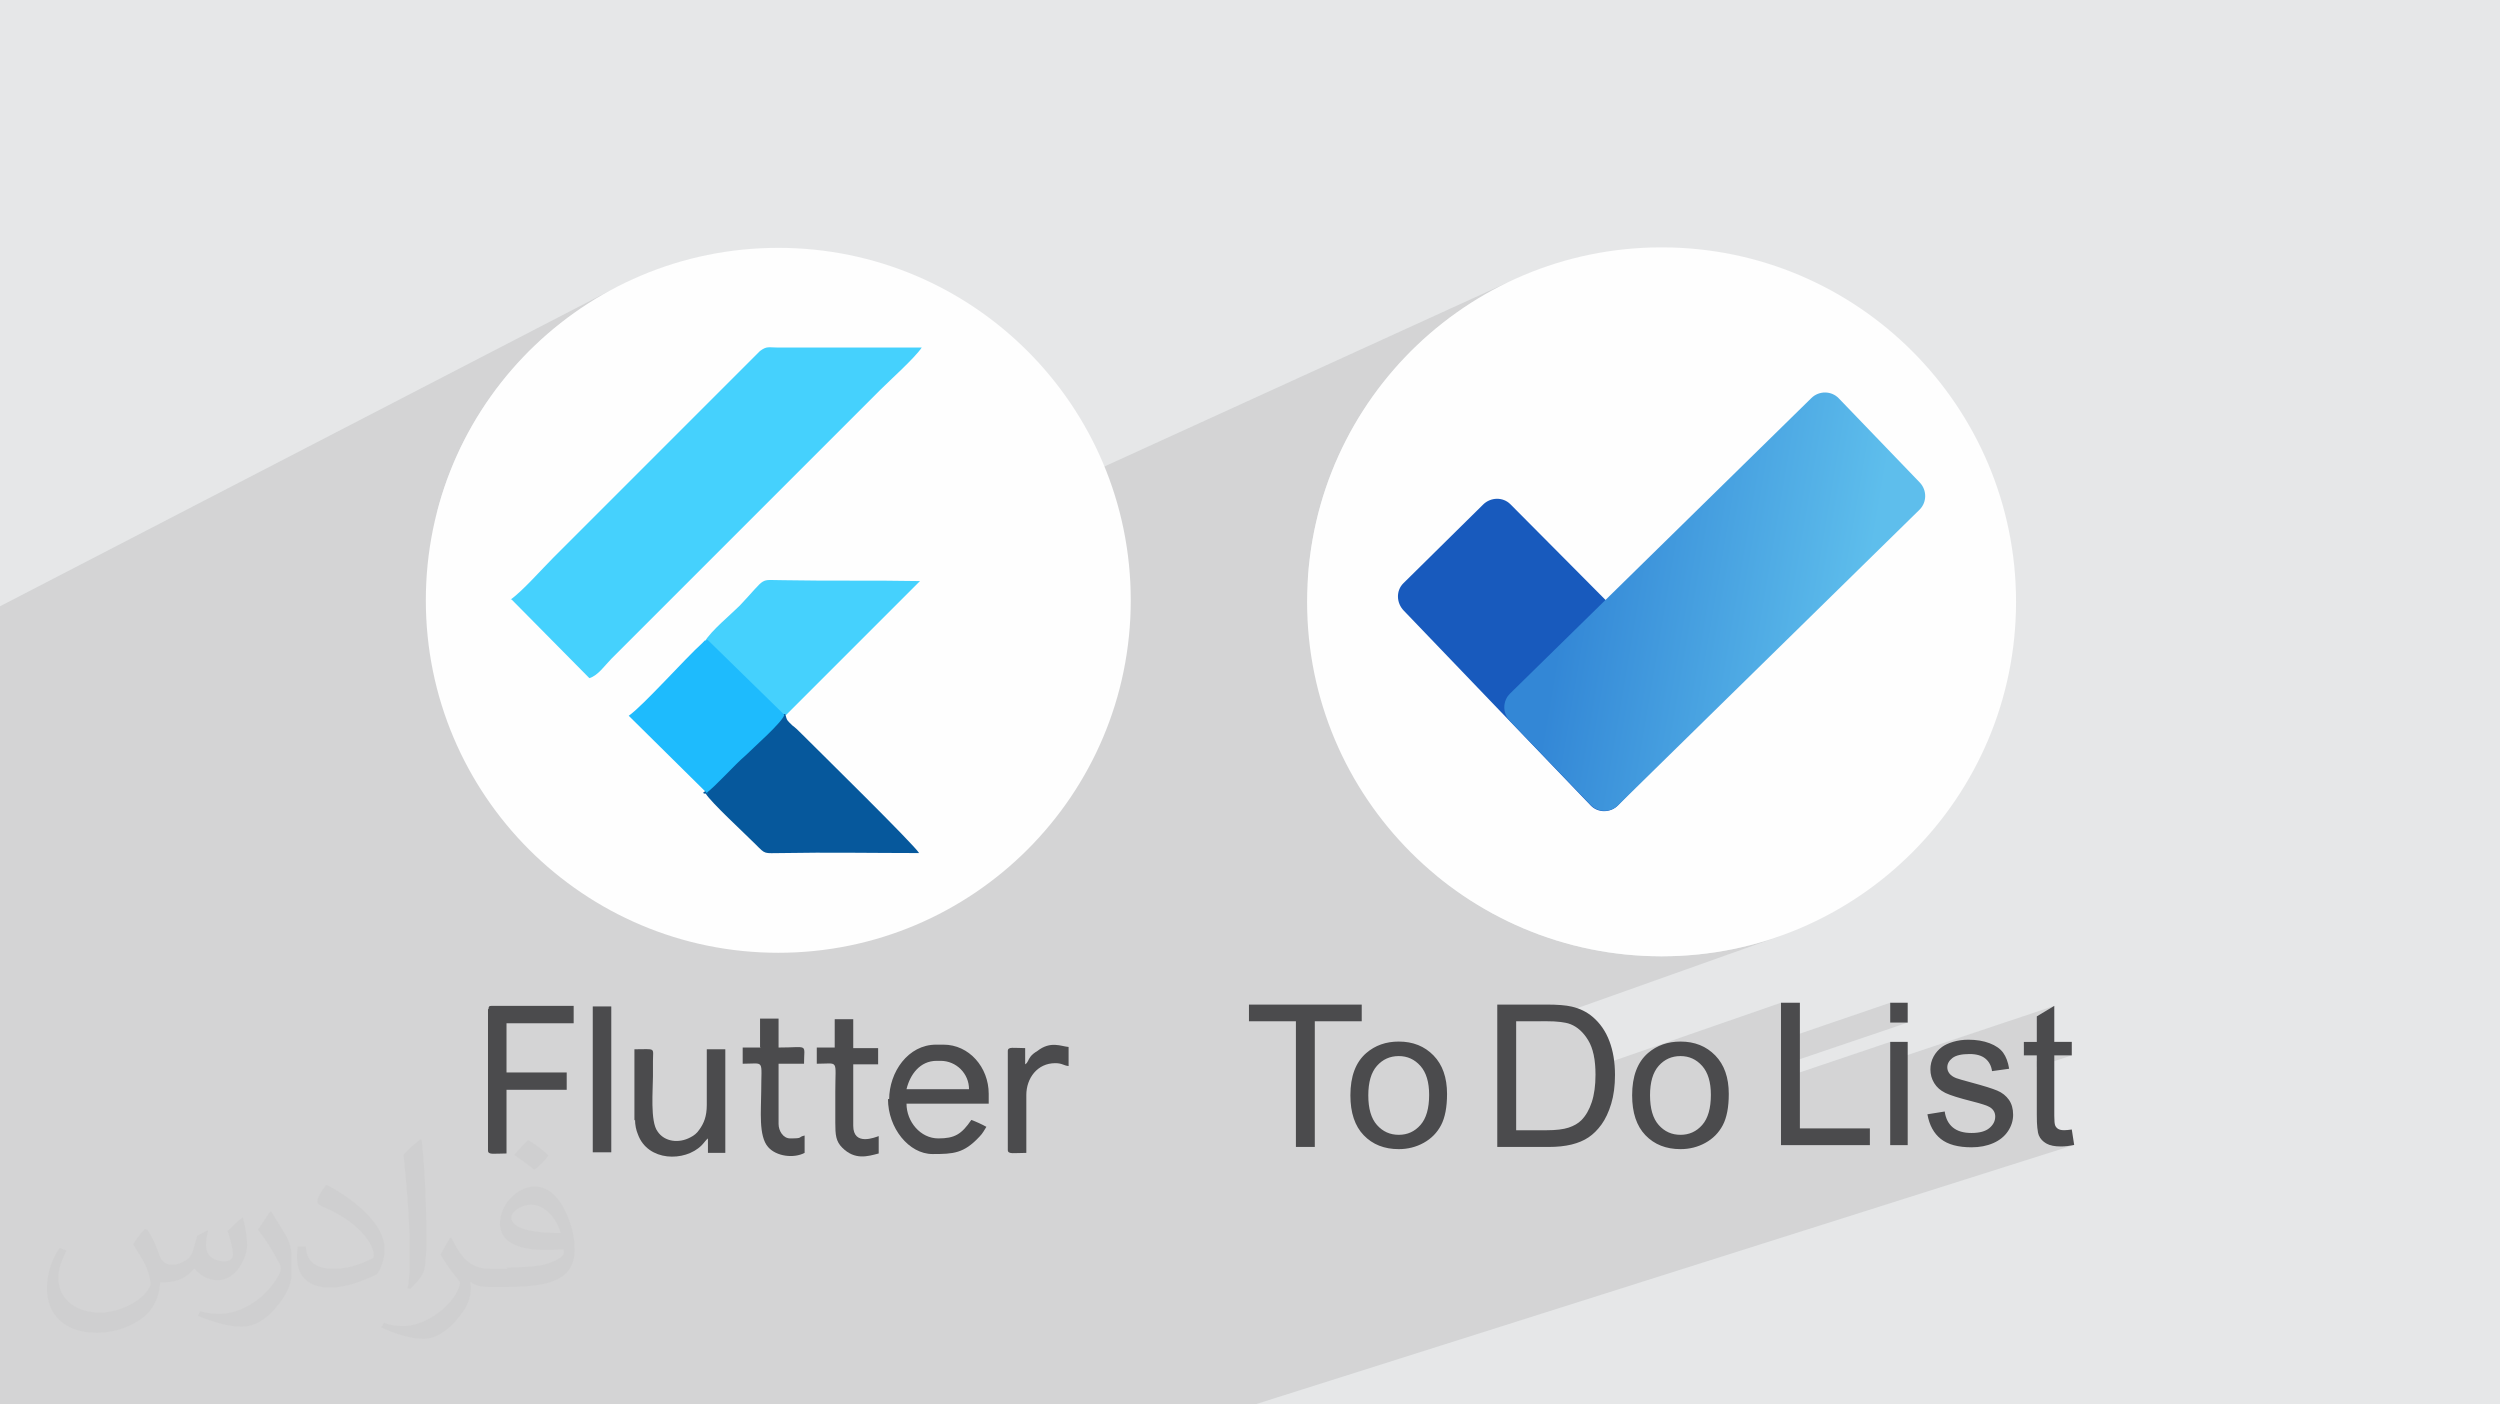 <?xml version="1.0" encoding="UTF-8"?>
<!DOCTYPE svg PUBLIC "-//W3C//DTD SVG 1.1//EN" "http://www.w3.org/Graphics/SVG/1.1/DTD/svg11.dtd">
<!-- Creator: CorelDRAW -->
<svg xmlns="http://www.w3.org/2000/svg" xml:space="preserve" width="3.709in" height="2.083in" version="1.1" style="shape-rendering:geometricPrecision; text-rendering:geometricPrecision; image-rendering:optimizeQuality; fill-rule:evenodd; clip-rule:evenodd"
viewBox="0 0 3706 2081.32"
 xmlns:xlink="http://www.w3.org/1999/xlink"
 xmlns:xodm="http://www.corel.com/coreldraw/odm/2003">
 <defs>
  <style type="text/css">
   <![CDATA[
    .fil3 {fill:#FEFEFE}
    .fil6 {fill:#06589C}
    .fil9 {fill:#185ABD}
    .fil7 {fill:#1EBBFD}
    .fil5 {fill:#45D1FD}
    .fil8 {fill:#4B4B4D}
    .fil0 {fill:#E6E7E8}
    .fil4 {fill:#FEFEFE}
    .fil11 {fill:#4B4B4D;fill-rule:nonzero}
    .fil2 {fill:#373435;fill-opacity:0.031}
    .fil1 {fill:#373435;fill-opacity:0.102}
    .fil10 {fill:url(#id0)}
   ]]>
  </style>
  <linearGradient id="id0" gradientUnits="userSpaceOnUse" x1="2326" y1="855.24" x2="2757.87" y2="928.56">
   <stop offset="0" style="stop-opacity:1; stop-color:#3387D6"/>
   <stop offset="1" style="stop-opacity:1; stop-color:#5EBEEC"/>
  </linearGradient>
 </defs>
 <g id="Layer_x0020_1">
  <polygon class="fil0" points="-0,0 3706,0 3706,2081.32 -0,2081.32 "/>
  <polygon class="fil1" points="2694.76,583.85 2259.68,768.27 2239.11,747.57 2234.63,743.92 2229.66,741.36 2224.36,739.86 2218.88,739.42 2213.4,740.03 2208.08,741.66 1938.95,856.92 1940.36,838.44 1943.7,812.14 1948.32,786.26 1954.19,760.84 1961.27,735.91 1969.53,711.49 1978.94,687.63 1989.46,664.35 2001.07,641.7 2013.72,619.69 2027.38,598.37 2042.04,577.77 2057.63,557.92 2074.15,538.85 2091.55,520.6 2109.8,503.2 2128.86,486.69 2148.72,471.09 2169.32,456.44 2190.64,442.77 2212.64,430.12 2235.3,418.51 1266.4,860.74 1262.65,860.74 1256.33,860.74 1250.01,860.74 1243.69,860.73 1237.37,860.73 1231.05,860.72 1224.73,860.7 1218.41,860.68 1212.09,860.65 1205.77,860.62 1199.45,860.58 1193.13,860.52 1186.81,860.46 1180.48,860.39 1174.17,860.3 1167.85,860.2 1161.53,860.09 1155.05,860.03 1149.65,859.9 1145.13,859.78 1141.37,859.77 1138.18,859.93 1135.43,860.36 1132.94,861.14 926.06,956.82 1304.13,578.75 1307.28,575.64 1310.85,572.19 1314.77,568.44 1318.96,564.44 1323.38,560.25 1327.93,555.91 1332.56,551.47 1337.2,546.98 1341.78,542.49 1346.23,538.06 1350.47,533.71 1354.46,529.52 1358.11,525.53 1361.36,521.78 1364.13,518.32 1366.37,515.22 1153.74,515.22 1148.9,515.12 1144.93,514.93 1141.59,514.8 1138.66,514.89 1135.92,515.34 1133.13,516.31 648.26,757.34 654.74,734.54 662.95,710.26 672.31,686.53 682.77,663.39 694.31,640.86 706.89,618.98 720.48,597.78 735.05,577.3 750.56,557.56 766.98,538.6 784.28,520.45 802.43,503.15 821.39,486.73 841.12,471.22 861.61,456.65 882.81,443.06 904.69,430.48 -0,898.73 -0,1079.59 -0,1087.68 -0,1179.04 -0,1208.05 -0,1250.85 -0,1250.86 -0,1385.12 -0,1394.84 -0,1395.87 -0,1407.38 -0,1427.1 -0,1427.73 -0,1427.81 -0,1428.16 -0,1428.26 -0,1428.89 -0,1440.28 -0,1477.8 -0,1570.16 -0,1572.18 -0,1572.82 -0,1573.84 -0,1591.1 -0,1603.45 -0,1606.4 -0,1630.11 -0,1630.45 -0,1630.96 -0,1631.11 -0,1631.12 -0,1632.12 -0,1793.59 -0,1796.59 -0,1797.04 -0,1797.05 -0,1826.55 -0,1826.6 -0,1851.88 -0,1864.01 -0,1917.2 -0,1917.5 -0,1932.13 -0,1950.27 -0,1957.95 -0,1970.54 -0,1986.98 -0,1990.56 -0,1995.99 -0,1996.28 -0,1996.58 -0,1996.75 -0,1997.29 -0,2004.49 -0,2008.35 -0,2025.07 -0,2026.27 -0,2026.27 -0,2026.79 -0,2027.06 -0,2027.52 -0,2034.17 -0,2034.46 -0,2034.93 -0,2039.75 -0,2044.18 -0,2046.2 -0,2047.93 -0,2048.55 -0,2054.41 -0,2058.19 -0,2065.28 -0,2073.32 -0,2077.19 -0,2077.68 -0,2078.88 -0,2079.28 -0,2081.32 20.73,2081.32 27.04,2081.32 47.65,2081.32 47.79,2081.32 54.23,2081.32 54.97,2081.32 59.45,2081.32 71.24,2081.32 94.43,2081.32 105.66,2081.32 112.51,2081.32 121.69,2081.32 121.7,2081.32 122.45,2081.32 125.19,2081.32 131.18,2081.32 134.92,2081.32 138.18,2081.32 139.87,2081.32 145.07,2081.32 150.45,2081.32 161.27,2081.32 161.99,2081.32 180.32,2081.32 182.33,2081.32 193.37,2081.32 201.01,2081.32 208.28,2081.32 215.17,2081.32 231.97,2081.32 242.34,2081.32 262.14,2081.32 269.69,2081.32 301.38,2081.32 304.18,2081.32 319.06,2081.32 339.22,2081.32 375.41,2081.32 378.65,2081.32 400.78,2081.32 402.64,2081.32 461.12,2081.32 462.23,2081.32 496.47,2081.32 568.32,2081.32 575.44,2081.32 625.74,2081.32 658.31,2081.32 689.14,2081.32 833.9,2081.32 859.08,2081.32 926.7,2081.32 929.2,2081.32 931.28,2081.32 988.39,2081.32 991.32,2081.32 1064.4,2081.32 1102.22,2081.32 1121.62,2081.32 1138.19,2081.32 1160.42,2081.32 1192.67,2081.32 1210.83,2081.32 1237.06,2081.32 1257.58,2081.32 1262.86,2081.32 1282.08,2081.32 1283.18,2081.32 1290.98,2081.32 1293.33,2081.32 1300.75,2081.32 1304.7,2081.32 1306.12,2081.32 1349.27,2081.32 1366.7,2081.32 1372.11,2081.32 1381.87,2081.32 1398.4,2081.32 1434.3,2081.32 1450.92,2081.32 1454.73,2081.32 1467.47,2081.32 1472.76,2081.32 1473.43,2081.32 1495.94,2081.32 1542.06,2081.32 1591.13,2081.32 1613.85,2081.32 1618.17,2081.32 1641.48,2081.32 1659.96,2081.32 1662.05,2081.32 1685.19,2081.32 1719.59,2081.32 1748.11,2081.32 1770.82,2081.32 1814.79,2081.32 1816.66,2081.32 1862.45,2081.32 1877.85,2076.43 1882.46,2081.32 1877.85,2076.43 1885.89,2073.89 1892.84,2081.32 1885.89,2073.89 1888.65,2073.02 1896.47,2081.32 1888.65,2073.02 1893.66,2071.43 1903.15,2081.32 1893.66,2071.43 1893.8,2071.38 1903.33,2081.32 1893.8,2071.38 1897.9,2070.09 1908.64,2081.32 1897.9,2070.09 1901.28,2069.02 1910.83,2081.32 1901.28,2069.02 1931.53,2059.43 1950.23,2081.32 1931.53,2059.43 1974.59,2045.79 2009.12,2081.32 1974.59,2045.79 1988.14,2041.5 2022.44,2081.32 1988.14,2041.5 3074.75,1697.26 3072.05,1697.79 3069.43,1698.26 3066.88,1698.66 3064.41,1698.99 3062,1699.24 3059.67,1699.42 3057.42,1699.53 3055.24,1699.57 3051.82,1699.5 3048.6,1699.29 3045.57,1698.94 3042.74,1698.46 3040.11,1697.83 3037.67,1697.06 3035.43,1696.15 3033.38,1695.1 3031.52,1693.94 3029.79,1692.69 3028.22,1691.35 3026.78,1689.93 3025.49,1688.42 3024.34,1686.82 3023.33,1685.13 3022.47,1683.35 3021.73,1681.28 3021.09,1678.7 3020.55,1675.62 3020.1,1672.04 3019.76,1667.96 3019.52,1663.37 3019.37,1658.28 3019.33,1652.69 3019.33,1581.57 3071.21,1564.55 3045.27,1564.55 3019.33,1573.08 3019.33,1564.55 3000.17,1564.55 3000.17,1550.85 3019.33,1544.51 3019.33,1506.68 3045.27,1491.1 2802.02,1572.58 2802.02,1544.51 2640.13,1599.12 2640.13,1579.6 2827.96,1515.91 2802.02,1515.91 2802.02,1486.43 2640.13,1541.85 2640.13,1486.43 2364.84,1582.01 2364.79,1581.24 2364.49,1577.52 2364.11,1573.91 2363.64,1570.42 2363.09,1567.05 2362.46,1563.81 2361.73,1560.68 2360.93,1557.67 2360.04,1554.79 2359.06,1552.02 2358,1549.37 2356.86,1546.84 2355.63,1544.43 2354.32,1542.14 2351.54,1537.87 2348.61,1533.96 2345.53,1530.42 2342.31,1527.25 2338.93,1524.45 2335.42,1522.02 2331.75,1519.95 2327.94,1518.26 2324.92,1517.24 2321.48,1516.36 2317.61,1515.62 2313.31,1515.01 2308.58,1514.54 2303.42,1514.2 2297.84,1514 2291.82,1513.94 2283.56,1513.94 2643.79,1385.75 2619.37,1394.01 2594.44,1401.09 2569.01,1406.96 2543.14,1411.58 2516.84,1414.92 2490.15,1416.95 2463.11,1417.63 2436.07,1416.95 2409.39,1414.92 2383.09,1411.58 2357.21,1406.96 2331.79,1401.09 2306.85,1394.01 2282.44,1385.75 2258.58,1376.34 2235.3,1365.82 2212.64,1354.21 2190.64,1341.56 2169.32,1327.89 2148.72,1313.24 2130.27,1298.75 2389.24,1200.22 2394.22,1197.5 2398.65,1193.76 2845.38,755.71 2849.07,751.27 2851.72,746.32 2853.33,741.03 2853.9,735.57 2853.42,730.09 2851.91,724.75 2849.36,719.73 2845.77,715.18 2725.76,590.44 2721.34,586.71 2716.39,584.03 2711.1,582.41 2705.61,581.84 2700.11,582.32 "/>
  <path class="fil2" d="M218.49 1822.86c6.99,10.99 11.99,20.98 15.99,32.97 3,6.99 5,18.98 20.98,18.98 4,0 10.99,-1 16.98,-5 6.99,-3 11.99,-8.99 13.99,-16.98l5.99 -20.98 14.99 -7.99 1 1c-2,7.99 -3,14.99 -3,20.98 0,17.98 14.99,23.98 26.98,23.98 6.99,0 12.99,-3 12.99,-9.99 0,-7.99 -4,-22.98 -7.99,-34.97 6.99,-6.99 13.99,-13.99 21.98,-19.98l1 1c4,14.99 5.99,29.97 5.99,39.96 0,9.99 -4,19.98 -7.99,26.98 -6.99,13.99 -19.98,24.98 -35.97,24.98 -11.99,0 -24.98,-5.99 -33.97,-16.98l-1 0c-8.99,10.99 -21.98,19.98 -42.96,19.98l-6.99 0c-1,13.99 -4,23.98 -8.99,32.97 -12.99,24.98 -49.96,41.96 -84.94,41.96 -48.96,0 -73.95,-27.97 -73.95,-65.94 0,-22.98 7.99,-44.96 18.98,-59.95l9.99 4c-6.99,13.99 -11.99,26.98 -11.99,39.96 0,34.97 28.97,51.95 61.94,51.95 30.97,0 67.95,-19.98 74.94,-41.96 -3,-24.98 -11.99,-35.97 -25.98,-58.95 4,-7.99 9.99,-14.99 16.98,-22.98l1 0 0 0 3 1 0.02 -0.01 -0.01 0.01zm564.54 -132.89c9.99,5.99 20.98,13.99 29.97,22.98 -5.99,7.99 -11.99,14.99 -20.98,20.98 -9.99,-7.99 -19.98,-14.99 -29.97,-21.98 6.99,-7.99 13.99,-14.99 20.98,-21.98l0 0 0 0 0 0 0 0 0 0 0 0 0 0zm5 95.93c-16.98,0 -29.97,10.99 -29.97,18.98 0,16.98 32.97,22.98 72.95,22.98 -5,-19.98 -22.98,-41.96 -42.96,-41.96l0 0 0 0 0 0 0 0 -0.01 0zm-36.97 92.93c21.98,0 40.96,-1 54.95,-4 15.99,-4 29.97,-11.99 29.97,-17.98 0,-1 0,-3 -1,-5 -8.99,1 -18.98,1 -28.97,1 -28.97,0 -51.95,-6.99 -60.95,-22.98 -2,-4 -4,-9.99 -4,-14.99 0,-15.99 6.99,-30.97 18.98,-41.96 9.99,-8.99 20.98,-13.99 32.97,-13.99 20.98,0 36.97,16.98 47.96,42.96 5.99,13.99 10.99,30.97 10.99,50.95 0,13.99 -4,24.98 -11.99,33.97 -15.99,15.99 -44.96,20.98 -89.93,20.98l-20.98 0 0 0 -5 0c-10.99,0 -18.98,-2 -25.98,-6.99l-1 0c0,3 1,5 1,7.99 0,9.99 -3,22.98 -9.99,32.97 -19.98,29.97 -41.96,42.96 -59.95,42.96 -18.98,0 -41.96,-6.99 -62.94,-16.98l4 -6.99c6.99,3 15.99,5 28.97,5 33.97,0 77.94,-32.97 83.94,-63.94 -1,-3 -4,-5.99 -6.99,-9.99 -9.99,-11.99 -15.99,-21.98 -21.98,-31.97 5,-9.99 9.99,-17.98 13.99,-24.98l2 0c13.99,28.97 27.97,45.96 56.95,45.96l5 0 0 0 20.98 0 0 0 0 0 0 0 0 0 0 0 -1 -2 0 0zm-146.88 30.97c3,-13.99 3,-28.97 3,-42.96l0 -20.98c0,-38.96 -5,-95.93 -8.99,-133.89 6.99,-7.99 16.98,-16.98 24.98,-22.98l2 1c5,46.96 6.99,100.92 6.99,150.88 0,12.99 -1,25.98 -2,34.97 -1,11.99 -7.99,20.98 -21.98,34.97l-3 -1 0 0 0 0 0 0 0 0 0 0 -1 0 0 0zm-150.88 -61.96c1,17.98 9.99,32.97 40.96,32.97 19.98,0 35.97,-5 54.95,-13.99 3,-1 5,-3 5,-5 0,-11.99 -8.99,-26.98 -23.98,-40.96 -13.99,-12.99 -33.97,-24.98 -51.95,-31.97 -5.99,-3 -7.99,-5 -7.99,-7.99 0,-5 6.99,-16.98 12.99,-23.98l2 0c20.98,10.99 43.96,26.98 59.95,43.96 14.99,15.99 24.98,32.97 24.98,50.95 0,12.99 -4,25.98 -10.99,36.97 -22.98,10.99 -46.96,19.98 -69.95,19.98 -28.97,0 -48.96,-13.99 -48.96,-44.96 0,-3 0,-8.99 1,-15.99l9.99 0 0 0 0 0 0 0 0 0 2 0 0 0 0.01 0zm-51.95 -52.95l17.98 28.97c6.99,10.99 12.99,21.98 12.99,40.96l0 22.98c0,18.98 -11.99,39.96 -31.97,59.95 -14.99,13.99 -28.97,18.98 -41.96,18.98 -18.98,0 -39.96,-5.99 -64.94,-15.99l3 -6.99c7.99,2 16.98,4 27.97,4 35.97,0 71.95,-25.98 88.93,-57.95 2,-4 3,-6.99 3,-8.99 0,-4 -2,-7.99 -4,-10.99 -8.99,-16.98 -18.98,-32.97 -29.97,-46.96 5.99,-8.99 11.99,-17.98 17.98,-26.98l1 0 0 0 0 0 0 0 0 0 0 0 0 -1 0 0 -0.01 0z"/>
  <g id="_2768548830432">
   <circle class="fil3" cx="2463.11" cy="892.17" r="525.47"/>
   <g>
    <circle class="fil4" cx="1153.74" cy="889.91" r="522.49"/>
    <path class="fil5" d="M758.31 888.61l115.39 116.69c12.96,-3.88 23.34,-19.44 32.41,-28.52l398.02 -398.03c15.56,-15.56 51.87,-47.97 62.24,-63.53l-212.63 0c-14.26,0 -16.86,-2.6 -27.22,5.18l-305.97 305.98c-15.56,15.56 -47.97,51.87 -63.53,62.24l1.3 0 0 0 0 0 0 0 0 -0.01z"/>
    <path class="fil5" d="M1046.14 948.25l114.1 111.5 5.18 0 198.36 -198.36c-67.42,-1.3 -134.84,0 -202.26,-1.3 -37.6,0 -23.34,-6.48 -64.83,37.6 -12.96,12.96 -42.79,37.6 -51.87,53.16l0 -1.3 1.3 0 0 -1.3 0 0 0.01 0z"/>
    <path class="fil6" d="M1046.14 1176.44c7.78,12.96 57.05,58.35 73.9,75.2 15.56,15.56 11.67,12.96 38.89,12.96 67.42,-1.3 136.13,0 203.56,0 -7.78,-12.96 -149.11,-151.69 -175.04,-177.62 -5.18,-5.18 -7.78,-7.78 -12.96,-11.67 -7.78,-7.78 -7.78,-6.48 -10.36,-16.86l-5.18 0c-2.6,11.67 -45.38,49.27 -57.05,59.64 -16.86,16.86 -41.49,44.09 -59.64,57.05l1.3 1.3 0 0 0 0 2.6 0 0 0 -0.01 0z"/>
    <path class="fil7" d="M1046.14 1176.44c16.86,-12.96 41.49,-41.49 59.64,-57.05 11.67,-11.66 53.15,-47.97 57.05,-59.64l-114.1 -111.5c-6.48,2.6 -2.6,0 -7.78,5.18 -24.63,22.04 -88.16,93.35 -108.91,107.62l116.69 115.39 0 -1.3 -1.3 0 -1.3 1.3 0.01 0z"/>
   </g>
   <g>
    <path class="fil8" d="M1389.28 1572.6l5.14 0c23.18,0 42.05,18.87 42.05,42.04l-92.67 0c5.14,-21.45 19.74,-42.04 44.63,-42.04l0.85 0zm-72.93 56.64c0,42.9 30.89,81.52 66.07,81.52 30.89,0 46.34,-0.85 69.51,-25.74 5.14,-5.14 6.86,-9.44 10.29,-14.59 -6.01,-3.43 -15.44,-7.73 -22.31,-10.29 -14.59,21.45 -24.89,27.46 -48.91,27.46 -26.6,0 -47.19,-24.89 -47.19,-51.48l121.85 0 0 -14.59c0,-39.47 -29.17,-72.93 -66.94,-72.93l-11.16 0c-41.19,0 -69.51,40.33 -69.51,81.52l0 -0.85 -0.85 0 0 0 -0.85 0 0 0 -0.01 0z"/>
    <path class="fil8" d="M723.39 1496.23l0 209.38c0,6.86 9.43,4.3 27.46,4.3l0 -94.39 89.24 0 0 -25.74 -89.24 0 0 -72.93 99.55 0 0 -25.74 -121.85 0c-3.43,0 -4.29,0.85 -4.29,4.3l-0.85 0.85 0 0 0 0 0 0 0 0 -0.01 -0.01z"/>
    <path class="fil8" d="M941.35 1659.27c0,8.58 1.72,16.31 4.29,22.31 14.59,40.33 69.51,41.19 94.39,16.31 3.43,-3.43 6.86,-8.58 9.43,-10.3l0 21.46 25.74 0 0 -153.6 -27.46 0 0 82.37c0,17.16 -4.3,27.46 -11.16,36.9 -3.43,5.15 -7.72,8.58 -12.87,11.16 -17.16,9.43 -38.62,6.86 -48.91,-8.58 -11.16,-14.59 -6.86,-61.79 -6.86,-81.52 0,-7.72 0,-14.59 0,-22.31 0,-21.45 5.14,-18.02 -27.47,-18.02l0 105.55 0.87 -0.85 0 0 0 0 0 -0.87 0 0 0.01 -0.01z"/>
    <path class="fil8" d="M1128.42 1552.86l-27.46 0 0 24.03c33.46,0 27.46,-7.72 27.46,41.19 0,27.46 -4.29,66.07 10.29,82.38 12.01,13.73 37.75,17.16 54.05,8.58l0 -25.74c-11.16,2.57 -0.85,4.29 -21.46,4.29 -10.29,0 -17.15,-11.16 -17.15,-21.45l0 -89.24 37.75 0c0,-30.89 7.72,-24.03 -37.75,-24.03l0 -42.9 -27.46 0 0 42.9 0 0.86 0.85 -0.86 0 0 0.86 0 0 0 0.01 -0z"/>
    <path class="fil8" d="M1238.25 1552.86l-27.46 0 0 24.03c33.46,0 27.46,-7.72 27.46,41.19 0,15.44 0,30.89 0,46.34 0,18.02 0.85,27.47 10.29,36.9 18.87,18.87 37.75,12.87 54.05,8.58l0 -25.74c-5.14,1.72 -37.75,15.45 -37.75,-15.44l0 -90.96 36.9 0 0 -24.03 -36.9 0 0 -42.91 -27.46 0 0 42.91 0 0 0 -0.86 0 0 0.86 0 0 0 0.01 -0z"/>
    <path class="fil8" d="M1519.71 1577.75l0 -24.03c-17.16,0 -25.74,-2.57 -25.74,4.3l0 146.73c0,6.86 9.44,4.29 27.46,4.29l0 -85.81c0,-24.89 16.3,-47.19 42.91,-47.19 10.29,0 12.01,3.43 19.74,4.29l0 -28.32c-11.16,-0.85 -26.6,-9.43 -46.34,6.01 -4.29,2.57 -7.71,5.15 -10.29,8.58 -3.43,4.29 -3.43,8.58 -7.72,11.16l0 0.87 0 -0.87 0 0 0 0 0 0 -0.02 -0.01z"/>
    <polygon class="fil8" points="878.71,1708.18 906.16,1708.18 906.16,1491.94 878.71,1491.94 "/>
   </g>
   <g>
    <path class="fil9" d="M2198.57 747.97l-118.14 116.58c-11.22,11.07 -10.51,29.16 0.4,40.53l277.29 289.07c10.91,11.38 29.6,10.96 40.53,-0.4l120.02 -124.73c10.93,-11.36 10.71,-29.36 -0.4,-40.54l-279.17 -280.92c-11.11,-11.19 -29.32,-10.68 -40.53,0.4z"/>
    <path class="fil10" d="M2725.76 590.44l120.02 124.73c10.93,11.36 10.86,29.5 -0.4,40.54l-446.72 438.05c-11.25,11.04 -29.6,10.96 -40.53,-0.4l-120.02 -124.73c-10.93,-11.36 -10.86,-29.5 0.4,-40.54l446.72 -438.05c11.26,-11.04 29.61,-10.96 40.54,0.4z"/>
   </g>
   <path class="fil11" d="M1921.05 1700.25l0 -186.31 -69.58 0 0 -24.76 167.15 0 0 24.76 -69.57 0 0 186.31 -28.01 0zm80.77 -76.5c0,-28.25 7.86,-49.18 23.63,-62.79 13.11,-11.3 29.19,-16.95 48.1,-16.95 20.98,0 38.18,6.89 51.54,20.64 13.31,13.71 20,32.72 20,56.94 0,19.65 -2.95,35.08 -8.84,46.33 -5.89,11.25 -14.5,19.99 -25.8,26.24 -11.25,6.23 -23.59,9.33 -36.9,9.33 -21.42,0 -38.71,-6.83 -51.93,-20.53 -13.21,-13.71 -19.81,-33.46 -19.81,-59.21zm26.54 0.05c0,19.55 4.27,34.2 12.82,43.87 8.59,9.73 19.36,14.59 32.38,14.59 12.87,0 23.6,-4.86 32.18,-14.64 8.56,-9.76 12.82,-24.66 12.82,-44.66 0,-18.87 -4.33,-33.16 -12.92,-42.84 -8.61,-9.71 -19.31,-14.59 -32.08,-14.59 -13.02,0 -23.8,4.8 -32.38,14.49 -8.56,9.67 -12.82,24.27 -12.82,43.78zm191.2 76.45l0 -211.07 72.72 0c16.41,0 28.93,0.98 37.58,3 12.08,2.8 22.41,7.86 30.95,15.13 11.15,9.44 19.45,21.42 24.96,36.06 5.55,14.64 8.3,31.4 8.3,50.22 0,16.01 -1.87,30.21 -5.6,42.59 -3.73,12.39 -8.56,22.65 -14.39,30.76 -5.9,8.1 -12.29,14.49 -19.27,19.11 -6.92,4.67 -15.33,8.21 -25.15,10.62 -9.88,2.4 -21.17,3.58 -33.95,3.58l-76.15 0zm28 -24.77l45.01 0c13.9,0 24.81,-1.27 32.72,-3.88 7.91,-2.61 14.2,-6.24 18.91,-10.96 6.58,-6.63 11.75,-15.57 15.43,-26.78 3.69,-11.2 5.55,-24.76 5.55,-40.73 0,-22.11 -3.63,-39.11 -10.86,-51 -7.22,-11.89 -16.02,-19.85 -26.38,-23.88 -7.47,-2.9 -19.51,-4.32 -36.11,-4.32l-44.27 0 0 161.54zm171.91 -51.73c0,-28.25 7.86,-49.18 23.63,-62.79 13.12,-11.3 29.19,-16.95 48.1,-16.95 20.99,0 38.18,6.88 51.54,20.64 13.31,13.71 20,32.72 20,56.94 0,19.65 -2.95,35.08 -8.84,46.33 -5.9,11.25 -14.5,20 -25.8,26.24 -11.25,6.24 -23.59,9.33 -36.9,9.33 -21.42,0 -38.71,-6.82 -51.93,-20.53 -13.22,-13.71 -19.8,-33.46 -19.8,-59.21zm26.54 0.05c0,19.55 4.27,34.19 12.82,43.87 8.6,9.73 19.36,14.59 32.38,14.59 12.87,0 23.59,-4.86 32.18,-14.64 8.55,-9.77 12.82,-24.66 12.82,-44.66 0,-18.87 -4.32,-33.16 -12.92,-42.84 -8.6,-9.73 -19.31,-14.59 -32.09,-14.59 -13.02,0 -23.77,4.81 -32.38,14.49 -8.55,9.68 -12.82,24.27 -12.82,43.78zm194.13 73.71l0 -211.07 28.01 0 0 186.31 103.76 0 0 24.77 -131.77 0zm161.89 -181.59l0 -29.48 25.94 0 0 29.48 -25.94 0zm0 181.59l0 -153 25.94 0 0 153 -25.94 0zm55.17 -45.69l25.65 -4.13c1.42,10.27 5.45,18.15 12.04,23.63 6.57,5.47 15.82,8.21 27.61,8.21 11.94,0 20.78,-2.41 26.58,-7.27 5.74,-4.82 8.65,-10.52 8.65,-17.05 0,-5.85 -2.59,-10.48 -7.76,-13.81 -3.62,-2.32 -12.48,-5.24 -26.53,-8.79 -18.96,-4.79 -32.1,-8.86 -39.45,-12.38 -7.33,-3.51 -12.86,-8.37 -16.66,-14.55 -3.77,-6.14 -5.7,-12.97 -5.7,-20.44 0,-6.82 1.55,-13.13 4.67,-18.91 3.12,-5.81 7.39,-10.59 12.73,-14.44 4.04,-2.92 9.53,-5.46 16.46,-7.52 6.97,-2.07 14.39,-3.1 22.35,-3.1 11.99,0 22.5,1.75 31.55,5.21 9.08,3.47 15.8,8.14 20.09,14.05 4.3,5.92 7.27,13.85 8.89,23.78l-25.36 3.54c-1.12,-7.96 -4.46,-14.2 -9.97,-18.67 -5.5,-4.47 -13.26,-6.68 -23.34,-6.68 -11.84,0 -20.34,1.97 -25.4,5.89 -5.06,3.93 -7.62,8.55 -7.62,13.81 0,3.34 1.04,6.38 3.14,9.09 2.12,2.74 5.39,5.1 9.93,6.88 2.58,1.01 10.16,3.23 22.85,6.63 18.26,4.9 31.05,8.9 38.32,11.99 7.27,3.1 12.97,7.67 17.1,13.56 4.17,5.94 6.24,13.31 6.24,22.16 0,8.6 -2.51,16.71 -7.57,24.32 -5.05,7.61 -12.33,13.52 -21.81,17.69 -9.53,4.18 -20.29,6.24 -32.28,6.24 -19.85,0 -35.05,-4.11 -45.45,-12.34 -10.42,-8.23 -17.05,-20.43 -19.95,-36.6zm214.02 22.55l3.54 22.9c-7.27,1.52 -13.81,2.31 -19.51,2.31 -9.38,0 -16.66,-1.47 -21.86,-4.47 -5.16,-2.99 -8.8,-6.88 -10.91,-11.75 -2.12,-4.86 -3.15,-15.08 -3.15,-30.66l0 -88.14 -19.16 0 0 -20.04 19.16 0 0 -37.83 25.95 -15.58 0 53.4 25.94 0 0 20.04 -25.94 0 0 89.62c0,7.41 0.46,12.17 1.38,14.3 0.9,2.1 2.35,3.8 4.42,5.06 2.05,1.24 5.01,1.87 8.85,1.87 2.84,0 6.63,-0.34 11.3,-1.03z"/>
  </g>
 </g>
</svg>
